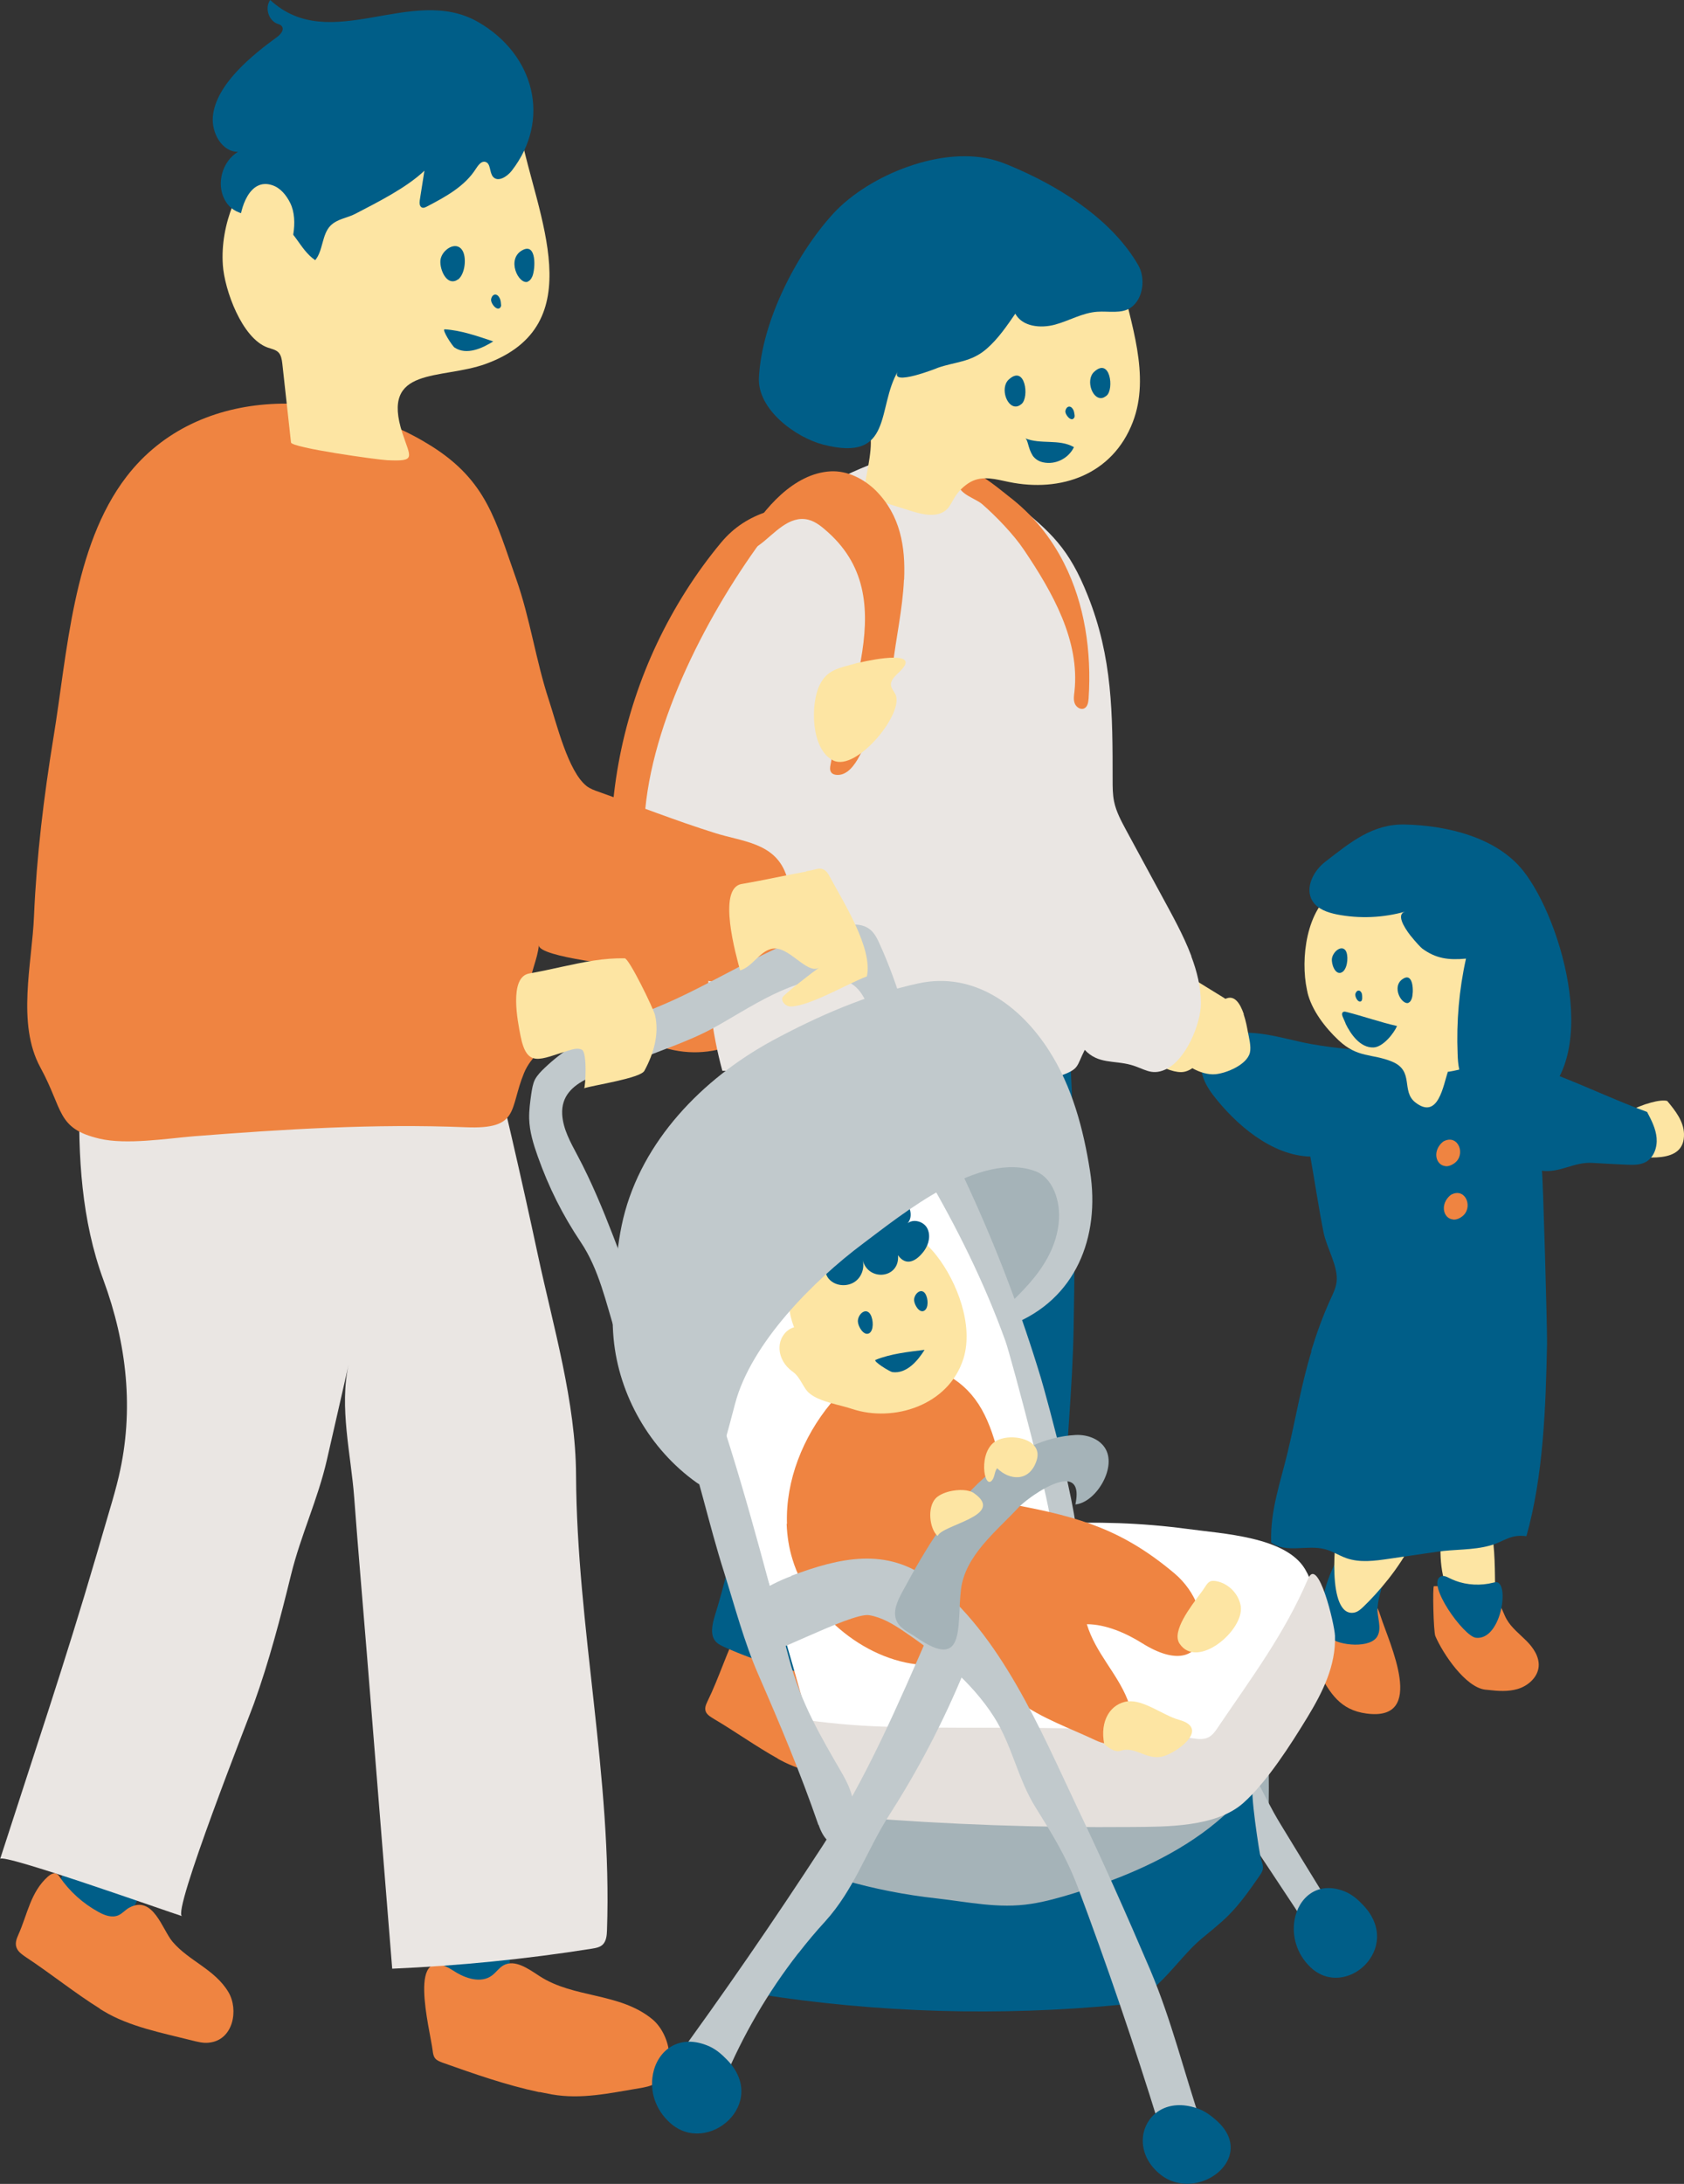<?xml version="1.0" encoding="UTF-8"?><svg id="uuid-e1f98553-a578-4b63-a41b-5683bfae3d52" xmlns="http://www.w3.org/2000/svg" viewBox="0 0 104.51 135.48"><rect x="0" y="0" width="104.51" height="135.48" fill="#333333" stroke="none"/><g id="uuid-670f2b25-9d64-49d1-b851-d3576886f2c2"><path d="M102.46,68.4c.43-.12.82-.16,1.01-.1.5.6,1.02,1.26,1.04,2.04.06,1.98-2.58,1.39-3.74,1.38-.11-.65-.21-1.3-.32-1.95-.09-.54,1.07-1.12,2.01-1.37Z" fill="#fde5a3"/><path d="M81.9,103.86c-.22-.39-.44-.78-.72-1.15-.48-.66-.2-1.57.1-2.33.95-2.44,3.57-2.77,4.39-.15.54,1.7,2.91,6.58-.87,6.07-1.65-.22-2.25-1.29-2.9-2.44Z" fill="#ef8441"/><path d="M85.75,98.1c-.04-.2-.16-.42-.4-.71-.19-.23-1.86-1.23-2.1-1.12-.06.03-.1.1-.13.16-.33.67-.66,1.35-.86,2.07-.25.93-.58,2.35.27,3.09.58.51,2.55.69,2.96-.1.28-.53-.04-1.17,0-1.76.07-.86.35-1.2.26-1.64Z" fill="#005e88"/><path d="M90.68,93.4c.15-.05.3-.07.46-.05.71.05,1.24.72,1.39,1.42.27,1.31.24,2.73.26,4.07,0,.25,0,.52-.15.72-.83,1.15-2.24.07-2.66-.66-.63-1.08-.69-2.88-.46-4.08.12-.63.58-1.24,1.17-1.42Z" fill="#fde5a3"/><path d="M87.48,90.92c-1.61-1.72-3.96,2.23-4.36,3.38-.33.95-.79,6.05.92,5.74.22-.04.4-.2.57-.36,1.81-1.74,5.35-6.12,2.88-8.76Z" fill="#fde5a3"/><path d="M81.39,83.83c-.63,2.05-.97,4.15-1.47,6.23-.45,1.89-1.1,3.65-1.03,5.63.92.69,2.24.12,3.35.42.46.12.86.39,1.31.55.85.3,1.77.17,2.66.04.98-.14,1.96-.29,2.94-.43,1.12-.17,2.24-.09,3.32-.39.86-.23,1.24-.72,2.26-.58,1.06-3.76,1.2-8.04,1.28-11.93.02-.81-.26-10.73-.32-10.74,1.13.14,1.98-.55,3.11-.49.69.04,1.38.08,2.08.11.43.02.9.04,1.27-.17.5-.29.71-.92.66-1.49-.05-.57-.32-1.1-.59-1.61-3.42-1.23-7.63-3.59-11.27-3.67-3.27-.08-6.25.05-9.57-.54-1.66-.29-3.86-1.12-5.5-.45-.6.25-1.13.75-1.29,1.38-.19.77.19,1.57.67,2.2,1.41,1.85,3.66,3.79,6.06,3.85.28,1.56.51,3.14.82,4.7.19.96.93,2.13.81,3.08-.05.37-.21.71-.37,1.05-.48,1.05-.87,2.13-1.21,3.24Z" fill="#005e88"/><path d="M89.7,72.35c.16.01.35-.04.55-.18.74-.52.27-1.78-.59-1.4-.08.03-.15.09-.22.16-.55.58-.29,1.37.27,1.41Z" fill="#ef8441"/><path d="M90.18,75.66c.16.01.35-.04.54-.18.73-.52.27-1.78-.59-1.4-.08.03-.15.09-.22.16-.55.58-.29,1.37.27,1.41Z" fill="#ef8441"/><path d="M81.14,61.56c.27,1.12,1.1,2.19,1.93,2.97,1.19,1.12,2.07.82,3.3,1.32,1.44.58.55,1.84,1.48,2.55,1.42,1.09,1.72-1.1,2.01-1.92-.02.07,2.29-.49,2.52-.62.77-.43,1.16-.83,1.44-1.61.6-1.69-.1-4.15-.18-5.89-.03-.65-.18-1.34-.61-1.81-.86-.92-2.73-.86-3.87-.91-2.13-.1-4.2-1.69-6.29-.39-1.81,1.13-2.17,4.25-1.76,6.15.01.06.02.11.04.17Z" fill="#fde5a3"/><path d="M83.37,60.25c.28-.28.32-1.01.14-1.28-.26-.37-.79.07-.85.5-.04.35.2,1,.57.87.05-.02.1-.05.14-.09Z" fill="#005e88"/><path d="M87.42,62.2c.08-.03.15-.12.2-.27.12-.36.11-1.61-.53-1.22-.78.46-.1,1.67.33,1.5Z" fill="#005e88"/><path d="M83.5,63.49c.33.68.92,1.52,1.74,1.49.6-.02,1.28-.9,1.46-1.33-1.06-.24-2.07-.6-3.13-.87-.06-.02-.13-.03-.19-.01-.12.04-.1.2-.05.31.05.12.11.26.18.41Z" fill="#005e88"/><path d="M84.51,62.06s.03-.08.03-.13c0-.1,0-.21-.03-.31-.1-.24-.31-.22-.39.02-.07.2.22.68.4.42Z" fill="#005e88"/><path d="M87.55,58.06c-.47-.6-.89-1.36-.34-1.51-1.37.39-2.84.45-4.23.18-.59-.12-1.22-.33-1.53-.84-.49-.8.06-1.87.81-2.44,1.54-1.19,2.92-2.35,4.94-2.3,2.55.06,5.65.76,7.33,2.87,2.43,3.06,5.04,12.04.49,14.63-.37.21-.79.29-1.22.3-1.5,0-2.92-1.14-3.24-2.61-.07-.32-.09-.64-.1-.97-.08-1.98.09-3.97.52-5.9-1.08.1-1.86,0-2.71-.62-.09-.07-.4-.39-.7-.77Z" fill="#005e88"/><path d="M77.19,62.91c-.22-.64-.57-1.23-1.15-.94-.17.09-.23.32-.23.52,0,.2.04.41-.02.6-.02.05-1.81-.62-2.06-.57-1.16.23-1.44,1.79-.9,2.68.48.79,1.68,1.53,2.61,1.44.69-.07,1.95-.59,2.13-1.34.09-.38-.06-.94-.13-1.3-.04-.23-.12-.67-.26-1.08Z" fill="#fde5a3"/><path d="M92.38,104.84c.6.07,1.22.11,1.8-.06.65-.19,1.25-.72,1.31-1.39.05-.61-.33-1.17-.76-1.6s-.93-.81-1.23-1.34c-.18-.32-.28-.68-.47-.98-.82-1.26-2.77-1.08-4.04-1.07-.09,0-.03,2.83.09,3.1.47,1.09,1.87,3.18,3.1,3.32.07,0,.14.02.21.02Z" fill="#ef8441"/><path d="M90.31,98.06c.75.28,1.59.32,2.37.12.08-.02.17-.04.25-.02.74.26.18,3.62-1.34,3.44-.75-.09-3.1-3.35-2.18-3.8.17-.08.37.01.54.1.12.06.24.11.37.16Z" fill="#005e88"/><g id="uuid-3d5f2c7d-f033-4b6f-99f4-627da0cb3f61"><path d="M73.96,60.67c.64.4,1.28.79,1.93,1.19.16.1.33.21.42.37.09.16.09.35.08.53,0,.64-.01,1.28-.02,1.92,0,.11-.01.23-.1.29-.11.07-.25,0-.38-.02-.86-.16-1.51,1.56-2.6,1.56-1.05,0-3.04-1.27-3.23-2.34-.32-1.79,2.18-3.12,3.49-3.75.13.08.26.16.39.24Z" fill="#fde5a3"/><path d="M65.81,109.3c.23.04.46.07.69.1,1.65.22,3.22-.13,4.84-.41.33-.06.66-.12.93-.28,1.22-.72.71-2.49-.28-3.19-1.8-1.27-4.34-.78-6.17-2.16-.79-.59-1.35-1.47-1.19-2.33-1.74.04-3.47.08-5.21.12-.09,0-.2,0-.26.07-.05.05-.06.13-.05.19.08,1.97.37,3.96.69,5.92.02.14.05.3.17.41.1.09.25.14.39.18,1.76.52,3.61,1.06,5.45,1.37Z" fill="#ef8441"/><path d="M48.26,109.1c.06.03.11.06.17.09,1.39.76,3.18,1.05,4.76,1.41.3.07.61.14.9.11,1.33-.12,1.61-1.58,1.06-2.41-1.01-1.53-3.37-2.02-4.37-3.64-.43-.7-.55-1.52-.07-2.09-1.49-.55-2.99-1.11-4.48-1.66-.08-.03-.17-.06-.24-.04-.07.02-.1.07-.12.12-.77,1.49-1.23,3.06-1.97,4.57-.1.21-.2.45-.07.68.1.17.3.29.5.41,1.32.78,2.62,1.71,3.95,2.45Z" fill="#ef8441"/><path d="M55.49,59.22c2.34.28,5.13,1.12,7.47.86.85-.1,1.43-.35,2.21.21.86.62.99,1.68,1.06,2.66.5,6.43.52,12.99.4,19.43-.07,3.89-.5,7.77-.62,11.66-.05,1.69.28,3.62-.06,5.27-.26,1.28-.69,2.24-.74,3.59-1.58.31-3.3.3-4.92.42-.53.04-1.09.07-1.56-.18-1.97-1.06-.79-5.52-.91-7.29-.23-3.42-.61-6.83-.45-10.26-.21,1.3-.58,2.37-.98,3.61-.86,2.64-.99,5.46-1.8,8.1-.7,2.29-1.86,4.56-2.71,6.84-2.39-.31-4.74-.98-6.94-1.97-.17-.08-.35-.16-.49-.3-.41-.42-.25-1.1-.08-1.66,1.15-3.69,1.8-7.53,1.95-11.39.07-1.85-.32-3.83-.11-5.65.17-1.48.75-2.96.93-4.48.06-.48.11-.99-.09-1.43-.27-.61-.95-.95-1.32-1.51-.38-.57-.4-1.29-.4-1.97,0-1.06.78-15.52,1.44-15.47,2.92.26,5.83.57,8.74.92Z" fill="#005e88"/><path d="M39.4,64.14c-1.18-.88-1.41-2.18-1.21-4.03.21-1.93-.1-3.87-.22-5.81-.31-4.94.7-9.94,2.81-14.4,1.06-2.23,2.39-4.34,3.97-6.24,1.67-2,3.8-2.22,6.3-2.67,1.65-.3,3.31-.59,4.96-.89,1-.18,2.03-.36,3.03-.17,1.65.31,2.99,1.58,3.78,3.06,2.86,5.3,1.16,11.1-.05,16.65-.5,2.3-1.04,4.61-1.86,6.82-.83,2.25-2.09,4.52-4.22,5.63-2.04,1.06-4.27,1.03-6.49,1.26-1.69.17-2.94.8-4.49,1.41-1.61.63-3.14.7-4.81.14-.62-.21-1.12-.45-1.51-.74Z" fill="#ef8441"/><path d="M73.94,59.32c-.5-1.33-1.23-2.61-1.86-3.78-.73-1.34-1.45-2.68-2.18-4.02-.31-.58-.63-1.16-.76-1.8-.09-.44-.09-.89-.09-1.33,0-4.08,0-7.6-1.55-11.46-1.14-2.87-2.27-3.94-4.57-5.75-2.53-2-4.64-3.97-8.01-2.71-2.62.97-5.66,2.39-7.34,4.64-3.57,4.76-7.19,11.64-7.58,17.65-.05.7-.02,1.48.48,1.97.44.43,1.1.5,1.66.77.93.45,1.49,1.46,1.7,2.48.21,1.02.12,2.07.1,3.11-.06,2.47.24,4.95.89,7.34,1.25.03,2.5.05,3.75.05,2.51.06,4.97.65,7.47.7,2.3.04,4.58-.04,6.87-.18.93-.06,2.07.06,2.95-.28,1.13-.43.92-.54,1.45-1.59.83.89,1.8.64,2.86.93.84.23,1.25.68,2.12.3,1.29-.55,2.23-2.86,2.23-4.12,0-.99-.24-1.97-.6-2.92Z" fill="#eae6e3"/><path d="M66.04,34.95c1.28,2.53,1.71,5.47,1.52,8.38-.02.24-.06.52-.28.62-.22.1-.49-.08-.58-.31-.09-.23-.05-.49-.02-.73.35-3.17-1.36-6.17-3.14-8.81-.63-.94-1.72-2.07-2.58-2.82-.43-.37-1.38-.59-1.51-1.25-.5-2.35,2.67.39,3.14.75,1.52,1.16,2.65,2.58,3.45,4.17Z" fill="#ef8441"/><path d="M52.7,24.83c.55.89,1.18,1.19,1.32,2.23.14,1.03-.35,2.63-.44,3.71,1,.31,2,.63,3,.94.73.23,1.64.42,2.19-.12.21-.21.32-.49.48-.74.24-.39.58-.72.98-.95.76-.42,1.59-.16,2.38,0,3.24.67,6.44-.46,7.69-3.71,1.12-2.9-.15-6.18-.76-9.05-.16-.75-.47-1.52-1.08-1.99-1.27-.96-5.39-.29-6.84,0-2.32.47-4.31,1.46-6.37,2.59-2.02,1.1-2.37,2.46-2.75,4.77-.11.67-.22,1.37.04,2,.04.11.1.22.16.32Z" fill="#fde5a3"/><path d="M55.74,23.01c-1.36,2.26-.25,5.71-4.66,4.57-1.72-.45-4.09-2.19-3.98-4.16.18-3.5,2.33-7.69,4.64-10.2,2.22-2.39,6.81-4.24,10.07-3.26.5.15.97.36,1.45.57,2.79,1.24,5.81,3.2,7.38,5.92.46.79.33,2.09-.47,2.64-.58.39-1.36.2-2.07.25-.92.06-1.74.56-2.63.8-.89.24-2.02.13-2.46-.68-.53.77-1.07,1.56-1.77,2.17-.97.85-1.93.8-3.05,1.19.13-.04-3.08,1.24-2.45.19Z" fill="#005e88"/><path d="M64.08,28.24c-.28-.42-.28-.98-.46-1.05.98.4,2.11.02,3.03.55-.34.7-1.14,1.11-1.92.94-.32-.07-.52-.24-.66-.44Z" fill="#005e88"/><path d="M66.68,25.9s.02-.1.01-.15c-.02-.12-.03-.25-.1-.36-.16-.27-.41-.19-.47.09-.05.24.39.75.55.42Z" fill="#005e88"/><path d="M56.1,35.96c-.08,1.82-.51,3.7-.7,5.39-.24,2-1.11,3.76-2.05,5.53-.31.59-.78,1.25-1.44,1.19-.12-.01-.25-.05-.32-.15-.1-.13-.08-.31-.05-.46.38-2.22,1.48-4.27,1.88-6.48.54-3.01.41-5.76-2.02-7.95-.37-.33-.76-.67-1.24-.79-1.19-.29-2.11.87-2.96,1.51-.16.12-.34.25-.54.27-.2.02-.43-.11-.45-.31,0-.12.05-.23.11-.33,1.08-1.81,2.93-4.02,5.24-4.14,1.03-.05,2.04.46,2.78,1.18,1.54,1.54,1.86,3.5,1.77,5.54Z" fill="#ef8441"/><path d="M53.32,41.11c1.01-.24,3.88-.77,2.53.54-.26.26-.61.53-.55.89.03.2.18.35.27.53.58,1.15-2.4,4.81-3.85,4.11-1.4-.68-1.43-3.48-.86-4.67.47-.98,1.22-1.06,2.19-1.34.06-.02.15-.04.27-.07Z" fill="#fde5a3"/><path d="M63.19,25.19c-.67.24-1.16-1.11-.59-1.64,1.03-.96,1.29,1.1.8,1.51-.07.06-.15.11-.22.13Z" fill="#005e88"/><path d="M68.47,24.67c-.65.23-1.13-1.08-.57-1.6,1-.93,1.25,1.07.78,1.47-.07.06-.14.1-.21.13Z" fill="#005e88"/></g><g id="uuid-10d5b564-762a-4bba-9a94-9a8b322ac021"><path d="M66.12,72.7c-.36-1.86-1.1-2.6-2.92-2.9-1.98-.32-3.79.49-5.66.98,1.36,2.78,2.56,5.63,3.6,8.55.3.83.6,1.71,1.25,2.32.83.78,3.66-2.39,3.86-3.16.44-1.64.19-4.15-.13-5.79Z" fill="#a5b3b8"/><path d="M78.74,109.98c.02,1.25-.01,2.51-.04,3.77,0,.26-.02.53-.13.76-.13.25-.37.43-.6.59-1.41.99-2.83,1.95-4.26,2.9-.9.59-2.17,2.07-3.25,2.17-3.81.37-7.66.12-11.46-.28-1.35-.14-8.26-.57-7.93-2.58.07-.44.32-.84.56-1.22,1.1-1.74,2.2-3.49,3.3-5.23.79-1.25,1.49-3.35,3.05-3.6,6.3-.99,13.16-1.85,19.53-1.54.2,0,.41.02.58.13.31.19.4.59.44.95.14,1.06.2,2.12.22,3.18Z" fill="#a5b3b8"/><path d="M27.51,110.98c1.39.14,2.76.42,4.08.84.18.06.38.13.48.29.07.12.07.27.07.42-.03.84-.74,12.08-.57,12.07-1.28.1-2.58.03-3.85-.21-.19-.04-.4-.08-.52-.24-.12-.15-.12-.36-.12-.56.07-3.17-.34-6.17-.04-9.34.11-1.12.02-2.21.47-3.28Z" fill="#005e88"/><path d="M33.48,129.78c.26.05.51.1.77.15,1.83.32,3.59-.08,5.4-.38.37-.06.74-.13,1.05-.32,1.38-.87.86-3.07-.21-3.96-2.04-1.68-4.89-1.29-7.02-2.69-.69-.45-1.53-1.06-2.24-.65-.27.16-.45.44-.71.63-.67.49-1.64.18-2.34-.28-3.01-1.98-1.49,3.62-1.33,4.92.02.18.05.37.17.51.11.12.27.18.42.24,1.94.69,3.99,1.41,6.03,1.84Z" fill="#ef8441"/><path d="M8.05,106.27c.06.02.12.04.18.06,1.25.49,2.87.88,3.94,1.64-.99,2.56-1.59,5.29-2.69,7.8-.6,1.36-1.31,3.03-2.15,4.22-1.04,1.47-2.64.76-3.99-.44-.11-.1-.23-.22-.26-.37-.04-.17.03-.34.1-.49.61-1.43,2.79-12.47,4.71-12.46.06,0,.12.01.18.03Z" fill="#005e88"/><path d="M6.21,124.63c.07.04.13.08.2.12,1.61.98,3.68,1.37,5.5,1.83.35.09.71.18,1.05.14,1.53-.15,1.86-2.05,1.22-3.13-.84-1.42-2.45-1.93-3.47-3.13-.64-.75-1.2-2.91-2.68-2.12-.25.13-.43.37-.69.48-.4.17-.85,0-1.23-.21-.95-.52-1.78-1.26-2.4-2.16-.05-.08-.11-.16-.2-.21-.18-.08-.38.04-.53.17-1.09.97-1.27,2.34-1.84,3.61-.12.27-.24.58-.08.88.11.22.35.38.57.53,1.53,1.01,3.03,2.22,4.57,3.18Z" fill="#ef8441"/><path d="M19.98,63.64c3.08-.26,7.04-.97,10.07-.2,1.19,4.79,2.3,9.59,3.33,14.41.96,4.47,2.35,9.12,2.37,13.67.05,9.45,2.25,18.77,1.92,28.23-.01.31-.04.66-.26.88-.18.18-.45.22-.69.26-4.1.65-8.24,1.06-12.38,1.24-.52-6.5-1.05-13-1.57-19.5-.26-3.25-.55-6.5-.79-9.75-.2-2.65-.94-5.6-.34-8.24-.45,1.97-.9,3.94-1.35,5.91-.56,2.46-1.62,4.67-2.23,7.15-.66,2.69-1.36,5.37-2.3,7.98-.28.79-5.11,12.99-4.46,13.19-.9-.28-11.17-3.93-11.29-3.55,2.01-6.24,4.08-12.36,5.92-18.66.3-1.01.59-2.03.89-3.04.2-.67.39-1.34.55-2.02.97-4.12.5-8.25-.95-12.19-1.36-3.69-1.59-7.69-1.48-11.6.02-.55.05-1.13.32-1.61.94-1.66,4.67-1.28,6.3-1.54,2.8-.45,5.61-.79,8.44-1.03Z" fill="#eae6e3"/><path d="M41.37,60.41c2.36.44,4.74.82,7.14.83-.11,0,.7-2.68.75-2.98.24-1.36-.01-2.78-.5-4.07-.72-1.92-2.71-1.98-4.38-2.51-2.43-.76-4.83-1.71-7.23-2.56-.26-.09-.53-.19-.75-.36-1.15-.91-1.86-3.89-2.34-5.34-.81-2.46-1.16-5.06-2.03-7.52-1.28-3.6-1.81-6.06-5.26-8.23-5.78-3.64-14.43-3.94-18.92,1.9-3.33,4.33-3.67,10.94-4.53,16.17-.6,3.67-1.05,7.37-1.21,11.09-.12,2.96-1.09,6.68.4,9.4,1.44,2.64.99,3.78,3.67,4.41,1.66.39,4.17-.01,5.84-.15,5.64-.44,11.22-.79,16.88-.56,3.37.14,2.69-1.1,3.62-3.36.47-1.14,1.24-1.25,1.3-2.62.04-.91-.94-1.76-.94-2.75,0-.79.5-1.73.56-2.57-.05.76,5.51,1.3,6.13,1.42.6.12,1.2.24,1.8.35Z" fill="#ef8441"/><path d="M13.83,16.44c.1,1.53,1.18,4.55,2.78,5.12.23.08.5.13.67.3.17.18.21.44.24.69.18,1.63.36,3.26.54,4.9.04.33,5.42,1.08,5.98,1.1,1.8.08,1.44-.14.94-1.66-1.39-4.22,2.39-3.3,5.18-4.32,6.6-2.41,3.14-9.23,2.15-14.25-.17-.83-.49-1.69-1.14-2.21-1.36-1.08-5.85-.4-7.43-.09-2.59.5-5.24,1.6-7.17,3.48-1.8,1.76-2.91,4.44-2.74,6.93Z" fill="#fde5a3"/><path d="M16.78,13.56c-1.04-.3-2.23-.03-2.84-1.18-.53-1-.14-2.38.83-2.96-1.01,0-1.65-1.19-1.56-2.19.18-2,2.47-3.83,3.98-4.93.22-.16.47-.45.3-.67-.07-.1-.2-.13-.31-.17-.53-.23-.75-.99-.41-1.46,3.73,3.45,8.78-1.01,12.91,1.37,3.5,2.02,4.53,6.06,2.08,9.22-.29.37-.85.73-1.16.38-.24-.28-.13-.85-.49-.93-.24-.06-.43.21-.57.42-.69,1.1-1.89,1.75-3.04,2.35-.1.05-.22.11-.32.06-.15-.07-.15-.28-.13-.44.1-.61.19-1.23.29-1.84-1.13,1.07-2.9,1.95-4.28,2.67-.51.27-1.12.31-1.55.74-.54.55-.46,1.57-.95,2.14-1.01-.7-1.22-1.9-2.43-2.45-.11-.05-.23-.09-.34-.12Z" fill="#005e88"/><path d="M28.43,17.34c.45-.36.54-1.41.25-1.83-.39-.58-1.24-.02-1.34.59-.08.5.28,1.47.86,1.34.08-.02.16-.06.23-.11Z" fill="#005e88"/><path d="M32.75,17.47c.11-.04.21-.14.29-.33.19-.46.27-2.08-.6-1.63-1.05.54-.26,2.16.31,1.97Z" fill="#005e88"/><path d="M27.6,20.43c1.01.06,2.06.43,3.01.75-.67.42-1.65.88-2.4.38-.13-.08-.82-1.14-.61-1.13Z" fill="#005e88"/><path d="M31.08,19.02c.03-.05.02-.11.01-.17-.01-.14-.03-.28-.1-.39-.17-.3-.45-.22-.51.1-.05.26.41.83.6.47Z" fill="#005e88"/><path d="M15.05,15.07c.17.43.47.77.92.82.63.07,1.12.03,1.58.54.57-1.01,1.01-2.73.46-3.84-.24-.48-.6-.93-1.11-1.1-1.43-.48-2.01,1.47-2.04,2.48-.01.36.05.76.18,1.1Z" fill="#fde5a3"/><path d="M41.28,62.27c3.53-1.52,7.12-4.03,10.87-4.81.6-.13,1.29-.2,1.79.16.32.23.5.6.66.96,1.16,2.55,1.87,5.25,2.62,7.94.73,2.63,1.84,4.85,2.98,7.34,1.73,3.77,3.2,7.66,4.4,11.63.23.75,2.98,10.65,2.06,10.7-1.05.06-1.62-1.17-1.91-2.18-2.88-9.92-7.1-19.32-10.23-29.11-.48-1.52-.55-3.93-2.51-4.15-2.63-.31-5.58,1.85-7.75,3.03-1.6.87-3.34,1.39-5,2.11-1.57.68-4.49.99-4.37,3.24.05.91.52,1.74.95,2.55,1.73,3.25,2.78,6.73,4.22,10.13-.39.4-.78.8-1.18,1.19-.08.08-.17.16-.28.17-.21.02-.33-.23-.39-.43-.61-1.95-1.03-3.98-2.16-5.67-1.14-1.7-1.99-3.4-2.68-5.34-.27-.76-.51-1.54-.53-2.35-.01-.51.06-1.01.13-1.51.05-.31.09-.62.23-.9.15-.28.38-.51.61-.73,2.22-2.11,4.67-2.76,7.47-3.97Z" fill="#c1c9cc"/><path d="M76.18,107.19c-.25-.37-.51-.75-.76-1.13-.58.52-1.16,1.05-1.74,1.57-.06.05-.12.11-.14.19-.04.11,0,.25.03.36.55,1.77,1.76,2.77,2.73,4.08.32.43,4.72,7.07,4.71,7.08.35-.37.7-.75,1.06-1.12.05-.05.1-.11.13-.18.09-.22-.04-.47-.15-.66-.86-1.4-1.72-2.8-2.57-4.2-1.18-1.93-2.01-4.1-3.3-6Z" fill="#c1c9cc"/><path d="M75.08,113.37c1-.78,1.91-1.66,2.69-2.67-.23.28.39,4.3.49,4.64.07.2.15.42.11.63-.03.15-.12.28-.21.41-.59.85-1.19,1.71-1.92,2.44-.54.54-1.14,1-1.72,1.49-1.51,1.27-2.96,3.86-5.04,4.06-7.45.72-15,.5-22.4-.66.54-2.35,2.05-8,5.27-7.08,1.91.55,3.8.92,5.78,1.14,1.96.22,3.85.65,5.85.34.92-.14,1.82-.4,2.7-.67,2.97-.92,5.95-2.17,8.39-4.06Z" fill="#005e88"/><path d="M50.03,54.05c.2-.04.39-.07.54-.11.15-.04.31-.08.46-.03.24.07.38.3.49.52.78,1.47,2.66,4.39,2.28,6.14-1.23.47-3.48,1.81-4.69,1.87-.31.02-.64-.27-.55-.56.05-.17,2.02-1.69,2.28-1.85-.78.47-1.93-1.46-2.99-1.16-.76.21-1.16,1.11-1.92,1.33-.23-.87-1.45-5.1.1-5.36,1.35-.23,2.66-.53,4-.77Z" fill="#fde5a3"/><path d="M36.85,59.59c.64-.1,1.28-.15,1.92-.14.27,0,1.79,3.13,1.88,3.52.28,1.16-.09,2.42-.66,3.46-.25.46-3.1.88-3.74,1.08.08-.03.21-2.22-.14-2.39-.24-.12-.53-.04-.79.04-1.84.56-2.62,1.13-3.02-.92-.16-.82-.74-3.63.55-3.85,1.32-.23,2.66-.59,4-.8Z" fill="#fde5a3"/><path d="M73.11,108.78c-3.7.41-7.61,1.2-11.3.9-1.45-.1-2.49.45-3.81.8-1.31.35-2.74.2-4.1.21-.47,0-.95,0-1.39-.15-1.35-.45-1.9-2.04-2.26-3.42-1.29-4.91-2.86-9.75-4.21-14.65-1.13-4.09-3.07-7.62-4.12-11.75-.11-.41-.21-.84-.16-1.26.06-.49.33-.93.62-1.33,1.4-1.89,3.52-3.11,5.7-3.98,2.18-.87,4.47-1.45,6.63-2.35.42-.17.86-.36,1.3-.29.68.11,1.11.76,1.46,1.36,1.93,3.3,3.63,6.72,4.93,10.33.33.91,3.1,11.31,2.77,11.33,2.84-.15,5.71-.06,8.53.32,2.18.3,6.09.48,7.29,2.49,1.81,3.04-1.11,5.77-2.6,8.31-.52.88-1.08,1.78-1.94,2.33-.86.55-1.92.66-2.94.77-.14.01-.27.03-.41.04Z" fill="#fff"/><path d="M50.32,108.61c-.27-.66-.54-1.33-.81-1.99,1.69.27,3.51.43,5.22.49,2.11.07,4.22.07,6.33.07,4.31,0,8.63,0,12.9.65.35.05.73.11,1.05-.06.24-.13.41-.36.56-.59,2.11-3.12,4.13-5.79,5.61-9.24.62-1.44,1.64,2.79,1.67,3.54.06,1.86-.77,3.5-1.71,5.05-1.03,1.69-2.52,4.03-3.99,5.33-1.7,1.5-4.79,1.46-6.9,1.48-5.71.05-11.43-.15-17.12-.61-.38-.03-.79-.07-1.09-.31-.26-.21-.39-.52-.51-.83-.4-.99-.8-1.98-1.2-2.97Z" fill="#e5e0dc"/><path d="M48.82,94.54c.03.75.14,1.49.37,2.22,1.05,3.45,4.7,6.45,8.37,6.54.76.02,1.54-.09,2.29.05,1.48.28,2.25,1.36,3.37,2.2,1.38,1.03,3.18,1.66,4.75,2.4,1.89.9,2.62-.95,2-2.52-.65-1.64-1.98-2.89-2.52-4.67,1.17,0,2.43.55,3.42,1.17,4.24,2.66,4.78-2,2.01-4.33-3.2-2.69-5.84-3.48-9.89-4.24-.9-1.92-1.03-4.09-2.06-5.92-2.06-3.66-6.82-3.47-9.38-.37-1.71,2.07-2.8,4.77-2.71,7.46Z" fill="#ef8441"/><path d="M49.23,85.12c.48.37.61,1,1.02,1.33.66.53,1.85.69,2.65.96,2.54.84,5.97-.21,6.89-3.12.65-2.07-.4-4.78-1.66-6.39-.87-1.11-2.16-2.04-3.56-1.94-3.2.22-6.7,2.77-5.29,6.38-.51.14-.87.65-.9,1.18-.04.52.21,1.05.6,1.4.08.07.17.14.26.21Z" fill="#fde5a3"/><path d="M51.33,77.92c.51-1.5,2.35-3.38,3.06-3.6.56-.17,1.21-.2,1.68.14s.63,1.13.18,1.5c.33-.38,1.03-.23,1.28.21.25.44.12,1.02-.18,1.43-.46.62-1.1,1-1.62.27.13,1.45-1.84,1.65-2.19.31.13.5-.08,1.07-.51,1.35-.43.28-1.04.26-1.44-.05-.45-.35-.47-.92-.25-1.56Z" fill="#005e88"/><path d="M38.1,80.1c.02-.32.05-.64.07-.96.1-1.19.23-2.39.51-3.56,1.16-4.78,4.89-8.64,9.21-11,2.86-1.55,5.94-2.89,9.13-3.58,3.4-.73,6.28,1.36,8.08,4.17,1.44,2.24,2.14,4.87,2.55,7.5.64,4.08-.89,7.95-4.87,9.51-.21.08-.45.15-.64.03-.36-.24-.05-.8.26-1.09.99-.93,1.96-1.9,2.61-3.09.65-1.19.95-2.63.51-3.91-.21-.62-.62-1.21-1.23-1.45-3.45-1.32-8.29,2.65-10.76,4.5-3.03,2.27-6.92,6.15-7.91,9.91-.41,1.55-.81,3.11-1.34,4.63-.06.16-.12.34-.27.43-.25.15-.56-.01-.8-.18-2.88-2.06-4.8-5.4-5.13-8.92-.09-.98-.07-1.97,0-2.96Z" fill="#c1c9cc"/><path d="M50.79,113.21c-1.12-3.24-2.36-6.19-3.73-9.33-.88-2.02-1.46-4.23-2.12-6.33-.97-3.05-1.61-6.12-2.67-9.19-.07-.19-.13-.4-.1-.6.03-.18.15-.34.27-.49.46-.59.95-1.15,1.48-1.69,2.02,5.73,3.48,11.43,5.05,17.31.74,2.78,1.94,4.79,3.34,7.21.54.95.83,1.86.62,2.97-.32,1.67-1.52,1.89-2.12.16,0,0,0-.01,0-.02Z" fill="#c1c9cc"/><path d="M49.55,121.16c-1.89,2.42-3.45,5.1-4.63,7.93-1.16.07-2.34-.26-3.29-.93,3.26-4.45,6.39-9,9.4-13.62,2.8-4.31,4.68-8.75,6.74-13.46.68.5,1.31,1.08,1.87,1.72.12.14.24.29.27.47.02.17-.04.34-.11.5-1.27,3.06-2.8,6-4.59,8.79-1.45,2.27-2.17,4.62-4.01,6.65-.58.63-1.13,1.29-1.65,1.96Z" fill="#c1c9cc"/><path d="M49.12,97.75c2.99-1.11,5.91-1.81,8.66.31,4.34,3.34,6.81,9.29,9.08,14.08,1.58,3.31,3.07,6.66,4.51,10.03,1.34,3.16,2.11,6.38,3.21,9.64-.28.8-1.13,1.61-1.89,1.22-.43-.22-.61-.74-.76-1.2-1.54-4.98-3.22-9.91-5.05-14.78-.71-1.88-1.58-3.27-2.62-4.94-1.1-1.76-1.45-3.85-2.58-5.61-1.37-2.15-3.49-3.88-5.58-5.29-.66-.45-1.37-.88-2.16-1.01-1.14-.19-6.92,2.96-7.16,2.54-.47-.85-.68-1.84-.59-2.8.02-.2.05-.4.15-.57.12-.2.33-.34.53-.46.78-.5,1.5-.86,2.25-1.14Z" fill="#c1c9cc"/><path d="M40.52,128.68c.27-1.43,1.54-2.5,3.34-1.8.53.2.92.55,1.26.9,2.64,2.7-1.21,6-3.53,3.92-.96-.86-1.26-2.02-1.07-3.01Z" fill="#005e88"/><path d="M80.34,119.1c.25-1.39,1.44-2.44,3.12-1.76.49.2.85.54,1.17.88,2.46,2.64-1.12,5.87-3.29,3.83-.89-.84-1.17-1.98-1-2.95Z" fill="#005e88"/><path d="M70.97,132.33c.26-1.22,1.52-2.14,3.29-1.55.52.17.9.47,1.24.77,2.6,2.32-1.19,5.15-3.47,3.36-.94-.74-1.24-1.74-1.06-2.59Z" fill="#005e88"/><path d="M54.04,82.62c.21-.28.13-.94-.09-1.17-.3-.31-.73.14-.71.54.02.32.36.88.68.73.05-.02.09-.06.12-.1Z" fill="#005e88"/><path d="M57.45,81.23c.2-.25.12-.84-.08-1.04-.27-.28-.66.13-.64.48.02.29.32.79.61.65.04-.02.08-.05.11-.09Z" fill="#005e88"/><path d="M54.34,84.36c.94-.38,2.05-.5,3.04-.62-.42.67-1.11,1.5-2,1.38-.15-.02-1.23-.68-1.04-.76Z" fill="#005e88"/><path d="M64.45,92.56c1.21-.76,2.72-1.27,2.29.77,1.24-.11,2.54-2.2,1.89-3.41-.34-.64-1.13-.93-1.86-.9-1.96.1-3.72,1.03-5.21,2.24-2.45,1.99-4.09,4.77-5.57,7.51-.3.56-.61,1.22-.34,1.8.23.49.79.71,1.24,1.02,3.08,2.13,2.48-.79,2.75-3,.26-2.09,2.2-3.6,3.55-5.05.22-.24.7-.63,1.25-.97Z" fill="#a5b3b8"/><path d="M58.93,92.52c-.36.09-.67.24-.85.42-.55.56-.4,1.9.11,2.35.28-.72,4.24-1.25,2.27-2.65-.35-.25-.98-.25-1.53-.12Z" fill="#fde5a3"/><path d="M62.52,89.18c-.25.03-.48.09-.67.19-1.19.64-.78,3.09-.28,2.46.17-.21.14-.52.31-.75.77.77,2.01.87,2.45-.47.35-1.07-.85-1.53-1.81-1.43Z" fill="#fde5a3"/><path d="M74.53,98.81c-.63.86-1.83,2.38-1.33,3.15,1.1,1.66,4.04-.84,3.8-2.33-.13-.76-.76-1.4-1.51-1.54-.12-.02-.24-.03-.35,0-.16.06-.26.21-.35.35-.06.1-.15.22-.25.36Z" fill="#fde5a3"/><path d="M70,105.54c-1.08.14-1.76,1.2-1.47,2.66.31.26.67.52,1.02.41.98-.33,1.68.74,2.83.28.93-.37,2.61-1.7.79-2.2-.98-.27-2.2-1.26-3.17-1.14Z" fill="#fde5a3"/></g></g></svg>
